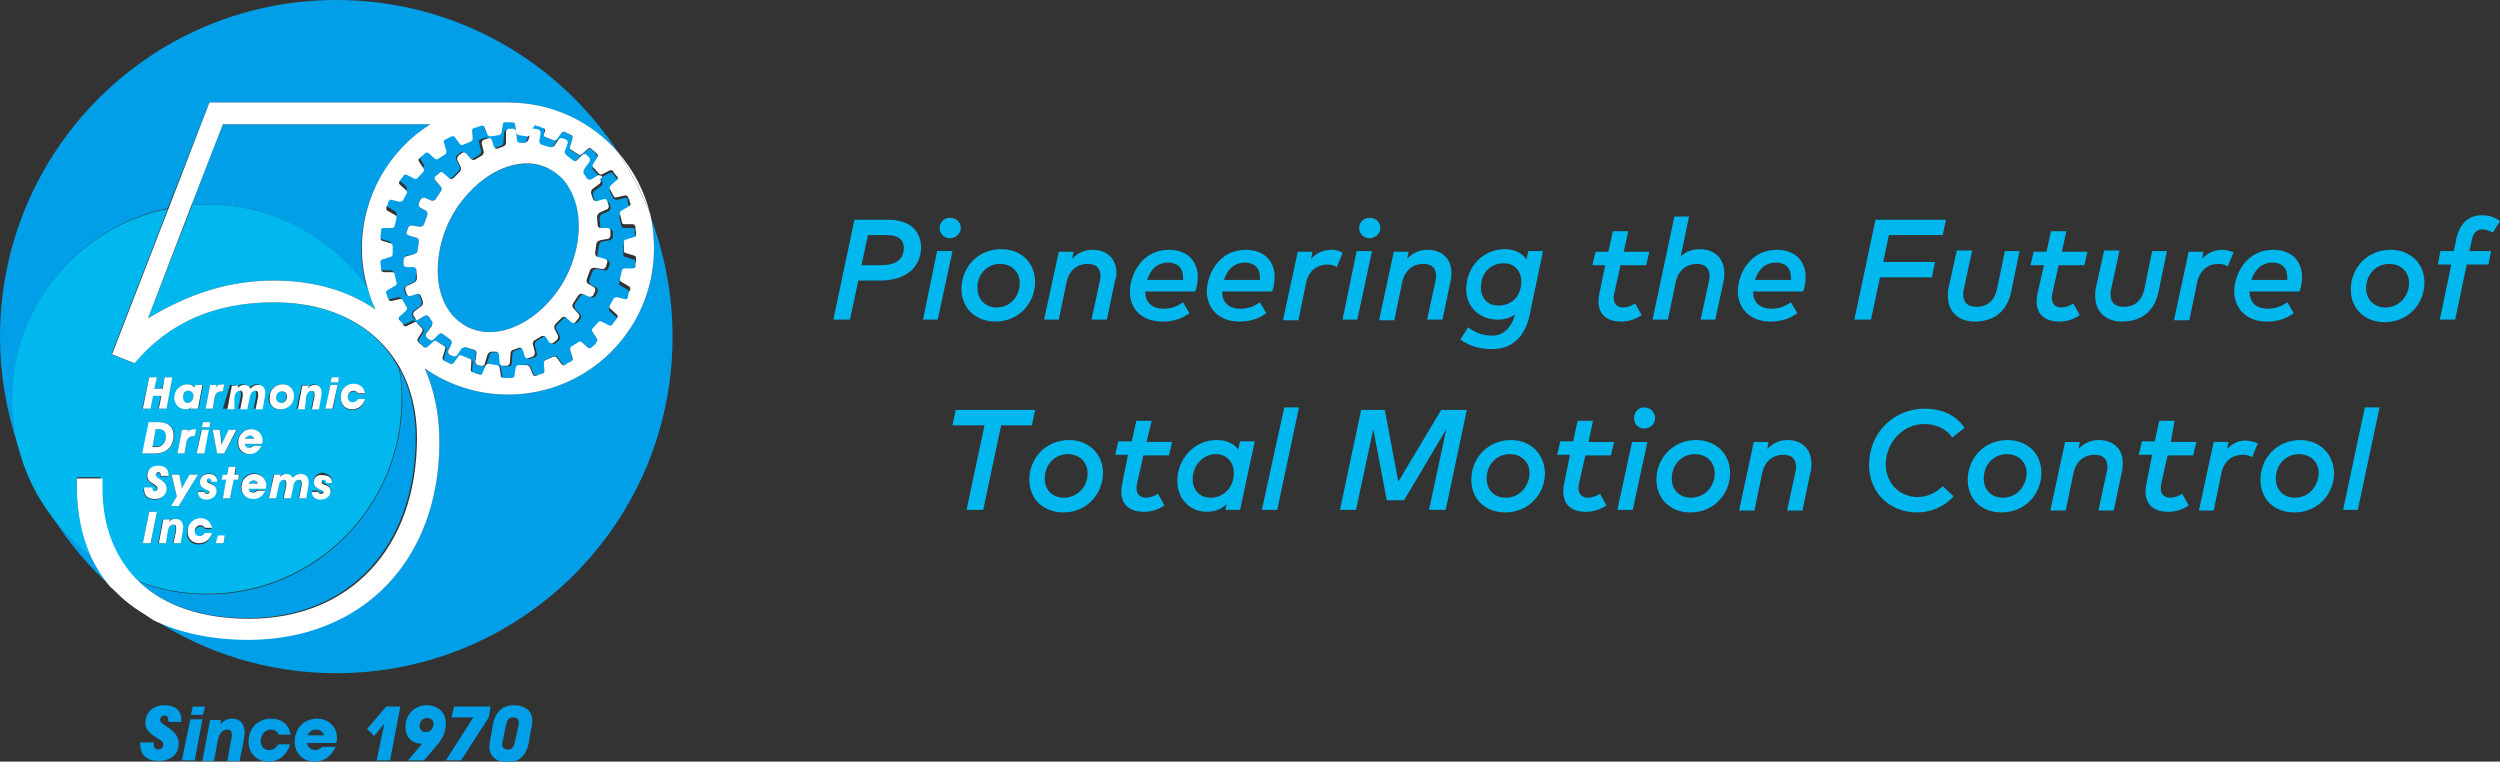 <?xml version="1.0" encoding="utf-8"?>
<!-- Generator: Adobe Illustrator 25.0.0, SVG Export Plug-In . SVG Version: 6.00 Build 0)  -->
<svg version="1.1" id="レイヤー_1" xmlns="http://www.w3.org/2000/svg" xmlns:xlink="http://www.w3.org/1999/xlink" x="0px"
	 y="0px" width="390.3px" height="118.9px" viewBox="0 0 390.3 118.9" style="enable-background:new 0 0 390.3 118.9;"
	 xml:space="preserve">
<rect x="0" y="0" width="390.3" height="118.9" fill="#333333" stroke="none"/>
<style type="text/css">
	.st0{fill:none;}
	.st1{fill:#009FE8;}
	.st2{fill:#00B8EE;}
	.st3{fill:#FFFFFF;}
</style>
<g>
	<path class="st0" d="M189.8,70.9c-2.1,0-3.6,1.8-3.6,3.9c0,1.6,1,2.9,2.8,2.9c1.9,0,3.4-1.5,3.6-3.4
		C192.8,72.4,191.7,70.9,189.8,70.9z"/>
	<path class="st0" d="M155.6,48c2.1,0,3.6-1.7,3.6-3.8c0-1.8-1.2-3-3.1-3c-2.1,0-3.6,1.7-3.6,3.8C152.5,46.8,153.8,48,155.6,48z"/>
	<path class="st0" d="M184.7,43.3c0-1.5-0.9-2.3-2.3-2.3c-2,0-2.9,1.3-3.3,2.6h5.6C184.7,43.5,184.7,43.4,184.7,43.3z"/>
	<path class="st0" d="M235.7,70.9c-2.1,0-3.6,1.7-3.6,3.8c0,1.8,1.3,3,3,3c2.1,0,3.6-1.7,3.6-3.8C238.7,72.1,237.5,70.9,235.7,70.9z
		"/>
	<path class="st0" d="M264.6,70.9c-2.1,0-3.6,1.7-3.6,3.8c0,1.8,1.2,3,3,3c2.1,0,3.6-1.7,3.6-3.8C267.7,72.1,266.4,70.9,264.6,70.9z
		"/>
	<path class="st0" d="M279.6,43.3c0-1.5-0.9-2.3-2.3-2.3c-2,0-2.9,1.3-3.3,2.6h5.6C279.6,43.5,279.6,43.4,279.6,43.3z"/>
	<path class="st0" d="M196.7,43.3c0-1.5-0.9-2.3-2.3-2.3c-2,0-2.9,1.3-3.3,2.6h5.6C196.7,43.5,196.7,43.4,196.7,43.3z"/>
	<path class="st0" d="M80.1,112c-0.7,0-0.9,0.4-1.1,1.2l-0.5,2.4c0,0.3-0.1,0.5-0.1,0.6c0,0.5,0.3,0.8,0.9,0.8
		c0.7,0,0.9-0.4,1.1-1.2l0.5-2.4c0-0.3,0.1-0.5,0.1-0.6C81,112.3,80.7,112,80.1,112z"/>
	<path class="st0" d="M237.5,44c0-1.7-1.1-2.8-2.7-2.8c-2.1,0-3.6,1.6-3.6,3.8c0,1.6,1.1,2.8,2.7,2.8
		C236.1,47.7,237.5,46.2,237.5,44z"/>
	<path class="st0" d="M357.1,43.3c0-1.5-0.9-2.3-2.3-2.3c-2,0-2.9,1.3-3.3,2.6h5.6C357.1,43.5,357.1,43.4,357.1,43.3z"/>
	<path class="st0" d="M66.6,112.1c-0.7,0-1.2,0.5-1.2,1.2c0,0.6,0.4,1,1,1c0.7,0,1.2-0.5,1.2-1.2C67.6,112.5,67.2,112.1,66.6,112.1z
		"/>
	<path class="st0" d="M138.4,36.7h-2.9l-1,4.7h3c2.4,0,3.6-0.9,3.6-2.7C141.1,37.4,140.2,36.7,138.4,36.7z"/>
	<path class="st0" d="M166.7,70.9c-2.1,0-3.6,1.7-3.6,3.8c0,1.8,1.3,3,3,3c2.1,0,3.6-1.7,3.6-3.8C169.8,72.1,168.5,70.9,166.7,70.9z
		"/>
	<path class="st0" d="M373,41.2c-2.1,0-3.6,1.7-3.6,3.8c0,1.8,1.2,3,3,3c2.1,0,3.6-1.7,3.6-3.8C376.1,42.4,374.8,41.2,373,41.2z"/>
	<path class="st0" d="M358.9,70.9c-2.1,0-3.6,1.7-3.6,3.8c0,1.8,1.2,3,3,3c2.1,0,3.6-1.7,3.6-3.8C361.9,72.1,360.7,70.9,358.9,70.9z
		"/>
	<path class="st0" d="M313.3,70.9c-2.1,0-3.6,1.7-3.6,3.8c0,1.8,1.2,3,3,3c2.1,0,3.6-1.7,3.6-3.8C316.3,72.1,315.1,70.9,313.3,70.9z
		"/>
	<path class="st0" d="M49.4,113.9c-0.5,0-1,0.3-1.3,0.9h2.6C50.4,114.2,50,113.9,49.4,113.9z"/>
	<path class="st1" d="M25.7,110.1c-1.8,0-3,1.1-3,2.8c0,0.8,0.5,1.5,1.5,2.1c0.7,0.5,1.3,0.7,1.3,1.2c0,0.5-0.3,0.8-0.8,0.8
		c-0.5,0-0.7-0.3-0.7-0.9c0-0.1,0-0.2,0-0.2h-2.1c0,0.1,0,0.2,0,0.3c0,1.7,1,2.6,2.9,2.6c1.9,0,3.1-1.1,3.1-2.7c0-1-0.5-1.7-1.5-2.4
		c-0.8-0.6-1.4-0.8-1.4-1.3c0-0.4,0.3-0.7,0.7-0.7c0.4,0,0.6,0.3,0.6,0.9c0,0,0,0.1,0,0.1h2c0-0.1,0-0.3,0-0.4
		C28.3,111,27.4,110.1,25.7,110.1z"/>
	<polygon class="st1" points="28.4,118.7 30.4,118.7 31.6,112.3 29.7,112.3 	"/>
	<polygon class="st1" points="32,110.3 30.1,110.3 29.8,111.6 31.7,111.6 	"/>
	<path class="st1" d="M36.2,112.2c-0.7,0-1.3,0.3-1.8,0.9l0.1-0.7h-1.7l-1.2,6.4h1.8l0.6-3.2c0.2-1.1,0.7-1.7,1.5-1.7
		c0.5,0,0.7,0.3,0.7,0.8c0,0.2,0,0.4-0.1,0.7l-0.6,3.4h1.9l0.6-2.9c0.1-0.7,0.2-1.2,0.2-1.6C38.1,112.9,37.5,112.2,36.2,112.2z"/>
	<path class="st1" d="M42.3,113.9c0.6,0,1,0.3,1.2,0.8h1.9c-0.3-1.6-1.4-2.5-3.1-2.5c-0.9,0-1.7,0.3-2.3,0.8
		c-0.8,0.7-1.2,1.7-1.2,2.8c0,1.8,1.3,3.1,3.1,3.1c1.6,0,2.9-1,3.4-2.7h-1.9c-0.3,0.6-0.8,0.9-1.4,0.9c-0.8,0-1.3-0.6-1.3-1.4
		C40.7,114.7,41.4,113.9,42.3,113.9z"/>
	<path class="st1" d="M49.5,112.2c-0.9,0-1.7,0.3-2.3,0.8c-0.8,0.7-1.2,1.7-1.2,2.8c0,1.8,1.3,3.1,3.1,3.1c1.5,0,2.6-0.8,3.3-2.3
		h-2.1c-0.3,0.3-0.7,0.5-1.1,0.5c-0.6,0-1.1-0.4-1.3-1.1h4.6c0.1-0.3,0.1-0.6,0.1-0.9C52.6,113.5,51.3,112.2,49.5,112.2z M48,114.8
		c0.3-0.6,0.8-0.9,1.3-0.9c0.6,0,1.1,0.3,1.3,0.9H48z"/>
	<polygon class="st1" points="57.3,113.8 58.4,114.9 60,113 58.8,118.7 60.9,118.7 62.5,110.3 60.3,110.3 	"/>
	<path class="st1" d="M66.6,110.1c-1.9,0-3.3,1.5-3.3,3.4c0,1.6,1,2.6,2.5,2.6c0,0,0,0,0.1,0l-2.2,2.6h2.5l1.8-2.1
		c1.1-1.2,1.6-2.3,1.6-3.6C69.7,111.3,68.4,110.1,66.6,110.1z M66.5,114.3c-0.6,0-1-0.4-1-1c0-0.7,0.5-1.2,1.2-1.2c0.6,0,1,0.4,1,1
		C67.6,113.8,67.1,114.3,66.5,114.3z"/>
	<polygon class="st1" points="70.9,110.3 70.5,112 73.9,112 69.6,118.7 72,118.7 76.3,112 76.6,110.3 	"/>
	<path class="st1" d="M80.2,110.1c-1.7,0-2.8,1-3.2,2.8l-0.5,2.8c-0.1,0.4-0.1,0.6-0.1,0.9c0,1.4,1,2.4,2.9,2.4c1.7,0,2.8-1,3.2-2.8
		l0.5-2.8c0.1-0.4,0.1-0.7,0.1-0.9C83.1,111,82,110.1,80.2,110.1z M80.9,113.4l-0.5,2.4c-0.2,0.8-0.4,1.2-1.1,1.2
		c-0.6,0-0.9-0.3-0.9-0.8c0-0.1,0-0.3,0.1-0.6l0.5-2.4c0.2-0.8,0.4-1.2,1.1-1.2c0.6,0,0.9,0.3,0.9,0.8C81,113,81,113.2,80.9,113.4z"
		/>
	<path class="st1" d="M65.2,50.4l0.9,1c0.1,0.1,0.1,0.4,0,0.5L65.4,53c-0.1,0.2-0.1,0.4,0.1,0.5l0.2,0.2c0.1,0.1,0.4,0.3,0.5,0.4
		l0.2,0.2c0.1,0.1,0.4,0.1,0.5,0l1-0.9c0.1-0.1,0.4-0.1,0.5,0l1.1,0.7c0.2,0.1,0.2,0.3,0.2,0.5l-0.4,1.3c-0.1,0.2,0,0.4,0.2,0.5
		l0.2,0.1c0.2,0.1,0.4,0.2,0.6,0.3l0.2,0.1c0.2,0.1,0.4,0,0.5-0.1l0.8-1.1c0.1-0.1,0.3-0.2,0.5-0.1l1.2,0.5c0.2,0.1,0.3,0.3,0.3,0.4
		l-0.1,1.3c0,0.2,0.1,0.4,0.3,0.4l0.3,0.1c0.2,0,0.5,0.1,0.6,0.2l0.2,0.1c0.2,0,0.4-0.1,0.4-0.2l0.5-1.2c0.1-0.2,0.3-0.3,0.5-0.3
		l1.3,0.2c0.2,0,0.4,0.2,0.4,0.4l0.2,1.3c0,0.2,0.2,0.3,0.4,0.3H79c0.2,0,0.5,0,0.7,0l0.3,0c0.2,0,0.4-0.1,0.4-0.3l0.2-1.3
		c0-0.2,0.2-0.3,0.4-0.4l1.3-0.2c0.2,0,0.4,0.1,0.5,0.3l0.5,1.2c0.1,0.2,0.3,0.3,0.4,0.2l0.3-0.1c0.2,0,0.5-0.1,0.6-0.2l0.2-0.1
		c0.2,0,0.3-0.2,0.3-0.4l-0.1-1.3c0-0.2,0.1-0.4,0.3-0.4l1.2-0.5c0.2-0.1,0.4,0,0.5,0.1l0.8,1.1C87.8,57,88,57,88.2,57l0.2-0.1
		c0.2-0.1,0.4-0.2,0.6-0.3l0.2-0.1c0.2-0.1,0.2-0.3,0.2-0.5L89,54.7c-0.1-0.2,0-0.4,0.2-0.5l1.1-0.7c0.1-0.1,0.4-0.1,0.5,0l1,0.9
		c0.1,0.1,0.4,0.1,0.5,0l0.2-0.2c0.1-0.1,0.4-0.3,0.5-0.4l0.2-0.2c0.1-0.1,0.2-0.3,0.1-0.5l-0.7-1.1c-0.1-0.2-0.1-0.4,0-0.5l0.9-1
		c0.1-0.1,0.4-0.2,0.5-0.1l1.2,0.6c0.2,0.1,0.4,0,0.5-0.1l0.1-0.2c0.1-0.1,0.3-0.4,0.4-0.5l0.1-0.2c0.1-0.1,0.1-0.4-0.1-0.5l-1-0.9
		c-0.1-0.1-0.2-0.4-0.1-0.5l0.6-1.1c0.1-0.2,0.3-0.3,0.5-0.2l1.3,0.3c0.2,0,0.4-0.1,0.4-0.2l0.1-0.3c0.1-0.2,0.2-0.4,0.2-0.6
		l0.1-0.2c0.1-0.2,0-0.4-0.2-0.5l-1.2-0.7c-0.2-0.1-0.3-0.3-0.2-0.5l0.3-1.3c0-0.2,0.2-0.3,0.4-0.3l1.3,0c0.2,0,0.3-0.2,0.4-0.3
		l0-0.3c0-0.2,0.1-0.5,0.1-0.7l0-0.3c0-0.2-0.1-0.4-0.3-0.4l-1.3-0.4c-0.2,0-0.3-0.2-0.3-0.4v-1.3c0-0.2,0.1-0.4,0.3-0.4l1.3-0.4
		c0.2-0.1,0.3-0.2,0.3-0.4l0-0.3c0-0.2-0.1-0.5-0.1-0.7l0-0.3c0-0.2-0.2-0.3-0.4-0.3l-1.3,0c-0.2,0-0.4-0.2-0.4-0.3l-0.3-1.3
		c0-0.2,0-0.4,0.2-0.5l1.2-0.7c0.2-0.1,0.2-0.3,0.2-0.5l-0.1-0.2c-0.1-0.2-0.2-0.4-0.2-0.6L98,31.1c-0.1-0.2-0.3-0.3-0.4-0.2
		l-1.3,0.3c-0.2,0-0.4-0.1-0.5-0.2l-0.6-1.1c-0.1-0.2,0-0.4,0.1-0.5l1-0.9c0.1-0.1,0.2-0.4,0.1-0.5l-0.2-0.2
		c-0.1-0.2-0.3-0.4-0.4-0.5l-0.1-0.2c-0.1-0.2-0.3-0.2-0.5-0.1l-1.2,0.6c-0.2,0.1-0.4,0-0.5-0.1l-0.9-1c-0.1-0.1-0.1-0.4,0-0.5
		l0.7-1.1c0.1-0.2,0.1-0.4-0.1-0.5L93,23.9c-0.1-0.1-0.4-0.3-0.5-0.4l-0.2-0.2c-0.1-0.1-0.4-0.1-0.5,0l-1,0.9
		c-0.1,0.1-0.4,0.1-0.5,0l-1.1-0.7c-0.1-0.1-0.2-0.3-0.2-0.5l0.4-1.3c0.1-0.2,0-0.4-0.2-0.5L89,21c-0.2-0.1-0.4-0.2-0.6-0.3
		l-0.2-0.1c-0.2-0.1-0.4,0-0.5,0.1l-0.8,1.1c-0.1,0.1-0.3,0.2-0.5,0.1l-1.2-0.5c-0.2-0.1-0.3-0.3-0.3-0.4l0.1-1.3
		c0-0.2-0.1-0.4-0.3-0.4l-0.3-0.1c-0.2,0-0.5-0.1-0.6-0.2L83.6,19c-0.2,0-0.4,0.1-0.4,0.2l-0.5,1.2c-0.1,0.2-0.3,0.3-0.5,0.3
		l-1.3-0.2c-0.2,0-0.4-0.2-0.4-0.4l-0.2-1.3c0-0.2-0.2-0.3-0.4-0.3h-0.3c-0.2,0-0.5,0-0.7,0h-0.3c-0.2,0-0.4,0.1-0.4,0.3l-0.2,1.3
		c0,0.2-0.2,0.3-0.4,0.4l-1.3,0.2c-0.2,0-0.4-0.1-0.5-0.3l-0.5-1.2c-0.1-0.2-0.3-0.3-0.4-0.2l-0.3,0.1c-0.2,0-0.5,0.1-0.6,0.2
		l-0.3,0.1c-0.2,0-0.3,0.2-0.3,0.4l0.1,1.3c0,0.2-0.1,0.4-0.3,0.4l-1.2,0.5c-0.2,0.1-0.4,0-0.5-0.1l-0.8-1.1
		c-0.1-0.1-0.3-0.2-0.5-0.1l-0.2,0.1c-0.2,0.1-0.4,0.2-0.6,0.3l-0.2,0.1c-0.2,0.1-0.2,0.3-0.2,0.5l0.4,1.3c0.1,0.2,0,0.4-0.2,0.5
		l-1.1,0.7c-0.1,0.1-0.4,0.1-0.5,0l-1-0.9c-0.1-0.1-0.4-0.1-0.5,0l-0.2,0.2c-0.1,0.1-0.4,0.3-0.5,0.4L65.5,24
		c-0.1,0.1-0.2,0.3-0.1,0.5l0.7,1.1c0.1,0.2,0.1,0.4,0,0.5l-0.9,1c-0.1,0.1-0.4,0.2-0.5,0.1l-1.2-0.6c-0.2-0.1-0.4,0-0.5,0.1
		L62.9,27c-0.1,0.1-0.3,0.4-0.4,0.5l-0.1,0.2c-0.1,0.1-0.1,0.4,0,0.5l1,0.9c0.1,0.1,0.2,0.4,0.1,0.5l-0.6,1.1
		c-0.1,0.2-0.3,0.3-0.5,0.2l-1.3-0.3c-0.2,0-0.4,0.1-0.4,0.2l-0.1,0.2c-0.1,0.2-0.2,0.4-0.2,0.6l-0.1,0.2c-0.1,0.2,0,0.4,0.2,0.5
		l1.2,0.7c0.2,0.1,0.2,0.3,0.2,0.5L61.4,35c0,0.2-0.2,0.3-0.4,0.3l-1.3,0c-0.2,0-0.3,0.2-0.4,0.3l0,0.3c0,0.2-0.1,0.5-0.1,0.7l0,0.3
		c0,0.2,0.1,0.4,0.3,0.4l1.3,0.4c0.2,0.1,0.3,0.2,0.3,0.4v1.3c0,0.2-0.1,0.4-0.3,0.4l-1.3,0.4c-0.2,0.1-0.3,0.2-0.3,0.4l0,0.3
		c0,0.2,0.1,0.5,0.1,0.7l0,0.3c0,0.2,0.2,0.3,0.4,0.3l1.3,0c0.2,0,0.4,0.2,0.4,0.3l0.3,1.3c0,0.2,0,0.4-0.2,0.5l-1.2,0.7
		c-0.2,0.1-0.2,0.3-0.2,0.5l0.1,0.2c0.1,0.2,0.2,0.4,0.2,0.6l0.1,0.2c0.1,0.2,0.3,0.3,0.4,0.2l1.3-0.3c0.2,0,0.4,0.1,0.5,0.2
		l0.6,1.1c0.1,0.2,0,0.4-0.1,0.5l-1,0.9c-0.1,0.1-0.2,0.3-0.1,0.5l0.2,0.2c0.1,0.1,0.3,0.4,0.4,0.5l0.1,0.2c0.1,0.1,0.3,0.2,0.5,0.1
		l1.2-0.6C64.9,50.2,65.1,50.3,65.2,50.4z M64.7,49.8l-0.3-0.5c-0.1-0.2-0.1-0.6,0.1-0.7l1.1-0.8c0.2-0.2,0.3-0.5,0.2-0.8l-0.3-0.8
		c-0.1-0.3-0.3-0.4-0.6-0.3l-1,0.3c-0.3,0.1-0.5-0.1-0.6-0.3l-0.2-0.6c-0.1-0.3,0.1-0.6,0.3-0.7l1.1-0.5c0.3-0.1,0.4-0.4,0.4-0.7
		L65,42.1c0-0.3-0.2-0.5-0.5-0.5l-1,0c-0.3,0-0.5-0.2-0.5-0.5l0-0.6c0-0.3,0.2-0.5,0.5-0.6l1.1-0.2c0.3,0,0.5-0.3,0.6-0.6l0.2-1.4
		c0-0.3-0.1-0.5-0.4-0.6l-1.1-0.3c-0.3-0.1-0.4-0.3-0.4-0.6l0.2-0.6c0.1-0.3,0.3-0.4,0.6-0.4l1.2,0.2c0.3,0,0.6-0.1,0.7-0.4l0.5-1.4
		c0.1-0.3,0-0.6-0.2-0.7l-0.9-0.5c-0.2-0.1-0.3-0.5-0.2-0.7l0.3-0.6c0.1-0.2,0.4-0.3,0.7-0.2l0.9,0.4c0.3,0.1,0.6,0,0.7-0.2l0.8-1.2
		c0.2-0.2,0.1-0.6,0-0.8L68,28.3c-0.2-0.2-0.2-0.5,0-0.7l0.4-0.5c0.2-0.2,0.5-0.2,0.7-0.1l0.8,0.7c0.2,0.2,0.5,0.2,0.7,0l1-1
		c0.2-0.2,0.3-0.5,0.1-0.8l-0.5-1c-0.1-0.2,0-0.6,0.2-0.7l0.5-0.4c0.2-0.2,0.5-0.1,0.7,0.1l0.5,0.8c0.2,0.2,0.5,0.3,0.7,0.1l1-0.6
		c0.2-0.1,0.4-0.5,0.3-0.7l-0.3-1.2c-0.1-0.3,0.1-0.6,0.4-0.6l0.6-0.2c0.3-0.1,0.5,0,0.6,0.3l0.3,1c0.1,0.3,0.4,0.4,0.6,0.3l0.8-0.3
		c0.3-0.1,0.5-0.3,0.5-0.6l0.1-1.4c0-0.3,0.2-0.5,0.5-0.5l0.6,0c0.3,0,0.5,0.2,0.5,0.5l0.1,1.2c0,0.3,0.3,0.5,0.5,0.5l0.7,0
		c0.3,0,0.6-0.2,0.6-0.5l0.4-1.3c0.1-0.3,0.4-0.4,0.6-0.4l0.5,0.1c0.3,0.1,0.4,0.3,0.4,0.6l-0.2,1.2c0,0.3,0.1,0.5,0.4,0.6l1.3,0.4
		c0.3,0.1,0.6,0,0.7-0.3l0.6-0.9c0.1-0.2,0.5-0.3,0.7-0.2l0.5,0.2c0.2,0.1,0.3,0.4,0.2,0.7l-0.4,1c-0.1,0.2,0,0.6,0.2,0.7l1,0.8
		c0.2,0.2,0.5,0.2,0.7,0l0.8-0.8c0.2-0.2,0.5-0.2,0.7,0l0.4,0.4c0.2,0.2,0.2,0.5,0,0.7l-0.8,1.1c-0.2,0.2-0.2,0.6,0,0.8l0.4,0.6
		c0.1,0.2,0.4,0.3,0.7,0.2l1-0.6c0.2-0.1,0.5-0.1,0.7,0.2l0.3,0.5c0.1,0.2,0.1,0.6-0.1,0.7l-1.1,0.8c-0.2,0.2-0.3,0.5-0.2,0.8
		l0.3,0.8c0.1,0.3,0.4,0.4,0.6,0.3l1-0.3c0.3-0.1,0.5,0.1,0.6,0.3l0.2,0.6c0.1,0.3-0.1,0.6-0.3,0.7L94,33.4
		c-0.2,0.1-0.4,0.4-0.4,0.7l0.1,1.2c0,0.3,0.2,0.5,0.5,0.5l1,0c0.3,0,0.5,0.2,0.5,0.5v0.6c0,0.3-0.2,0.5-0.5,0.6l-1.1,0.2
		c-0.3,0-0.5,0.3-0.6,0.6l-0.2,1.4c-0.1,0.3,0.1,0.5,0.4,0.6l1.1,0.3c0.3,0.1,0.4,0.3,0.4,0.6l-0.2,0.6c-0.1,0.3-0.3,0.5-0.6,0.4
		l-1.2-0.2c-0.3,0-0.6,0.1-0.7,0.4L92,43.7c-0.1,0.3,0,0.6,0.2,0.7l0.9,0.5c0.2,0.1,0.3,0.5,0.2,0.7l-0.3,0.6
		c-0.1,0.2-0.4,0.3-0.7,0.2L91.3,46c-0.2-0.1-0.6,0-0.7,0.2l-0.8,1.2c-0.2,0.2-0.1,0.6,0,0.8l0.8,0.9c0.2,0.2,0.2,0.5,0,0.7
		l-0.4,0.5c-0.2,0.2-0.5,0.2-0.7,0.1l-0.8-0.7c-0.2-0.2-0.5-0.2-0.7,0l-1,1c-0.2,0.2-0.3,0.5-0.1,0.8l0.5,1c0.1,0.2,0,0.6-0.2,0.7
		l-0.5,0.4c-0.2,0.2-0.5,0.1-0.7-0.1l-0.5-0.8c-0.1-0.2-0.5-0.3-0.7-0.1l-1,0.6c-0.2,0.1-0.4,0.5-0.3,0.7l0.3,1.2
		c0.1,0.3-0.1,0.6-0.4,0.7l-0.6,0.2c-0.3,0.1-0.5,0-0.6-0.3l-0.3-1c-0.1-0.3-0.4-0.4-0.6-0.3l-0.8,0.3c-0.3,0.1-0.5,0.3-0.5,0.6
		l-0.1,1.4c0,0.3-0.2,0.5-0.5,0.5l-0.6,0c-0.3,0-0.5-0.2-0.5-0.5l-0.1-1.2c0-0.3-0.3-0.5-0.5-0.5l-0.7,0c-0.3,0-0.6,0.2-0.6,0.5
		l-0.4,1.3c-0.1,0.3-0.4,0.4-0.6,0.4L74.5,57c-0.3-0.1-0.4-0.3-0.4-0.6l0.2-1.2c0-0.3-0.1-0.5-0.4-0.6l-1.3-0.4
		c-0.3-0.1-0.6,0-0.7,0.3l-0.6,0.9c-0.1,0.2-0.5,0.3-0.7,0.2l-0.5-0.2C70,55.3,69.9,55,70,54.7l0.5-1c0.1-0.2,0-0.6-0.2-0.7
		l-1.1-0.8c-0.2-0.2-0.5-0.2-0.7,0L67.7,53c-0.2,0.2-0.5,0.2-0.7,0l-0.4-0.4c-0.2-0.2-0.2-0.5,0-0.7l0.8-1.1c0.2-0.2,0.2-0.6,0-0.8
		L67,49.5c-0.1-0.2-0.4-0.3-0.7-0.2l-1,0.6C65.1,50.1,64.8,50,64.7,49.8z"/>
	<path class="st1" d="M26.2,32.5L32.7,16h46.6c6.9,0,13.1,3.1,17.3,7.9C87.2,9.5,71,0,52.5,0C23.5,0,0,23.5,0,52.6
		c0,5.9,1,11.6,2.8,16.9c-0.5-2.3-0.8-4.7-0.8-7.1C1.9,47.6,12.4,35.4,26.2,32.5z"/>
	<path class="st1" d="M32.4,92.8c-3.8,0-7.5-0.7-10.8-2c4,3.7,9.8,5.7,17.1,5.7c15.5,0,26.2-10.9,26.2-28.3c0-4-0.9-7.6-2.5-10.6
		c0.2,1.5,0.4,3.1,0.4,4.7C62.8,79.1,49.2,92.8,32.4,92.8z"/>
	<path class="st1" d="M67.2,19.4H34.8L29.9,32c0.8-0.1,1.6-0.1,2.4-0.1c10.4,0,19.5,5.2,25,13.1c-0.6-2-0.9-4.1-0.9-6.2
		C56.5,30.6,60.8,23.5,67.2,19.4z"/>
	<path class="st1" d="M72.9,51c4,2.1,9.5,0.2,13.4-4.6c2.3-2.9,3.7-6.3,4-9.8c0.3-3.5-0.5-6.5-2.4-8.6c-0.6-0.7-1.3-1.2-2.1-1.6
		c-4-2.1-9.5-0.2-13.4,4.6c-2.3,2.9-3.7,6.3-4,9.8c-0.3,3.5,0.5,6.5,2.4,8.6C71.4,50.1,72.1,50.6,72.9,51z"/>
	<path class="st1" d="M102.1,38.8c0,12.6-10.2,22.8-22.8,22.8c-4.8,0-9.3-1.5-13-4.1c1.5,3.4,2.3,7.2,2.3,11.5
		c0,18.5-12,30.7-29.7,30.7c-5.9,0-10.9-1.1-15-3.1c8.2,5.4,18.1,8.5,28.6,8.5c29,0,52.5-23.5,52.5-52.5c0-6.8-1.3-13.2-3.6-19.2
		C101.9,35.1,102.1,36.9,102.1,38.8z"/>
	<path class="st1" d="M8.5,81.2c2.5,3.8,5.4,7.3,8.8,10.3c-1.2-1.4-2.2-3-3-4.7C12.1,85.2,10.1,83.3,8.5,81.2z"/>
	<path class="st2" d="M8.5,81.2c-2.4-3.6-4.3-7.6-5.7-11.7C3.8,73.8,5.8,77.8,8.5,81.2z"/>
	<path class="st2" d="M39.6,75c-0.3,0-0.6,0.2-0.8,0.5h1.5C40.2,75.2,40,75,39.6,75z"/>
	<path class="st2" d="M39,68c-0.3,0-0.6,0.2-0.8,0.5h1.5C39.7,68.2,39.4,68,39,68z"/>
	<path class="st2" d="M14.2,86.8C12.8,83.6,12,80,12,75.8c0-0.3,0-0.8,0-1.3h3.7c0,0.5,0,1,0,1.5c0,6.2,2.1,11.2,5.8,14.7
		c3.4,1.3,7,2,10.8,2c16.8,0,30.4-13.6,30.4-30.4c0-1.6-0.1-3.2-0.4-4.7C58.9,51,51.8,47.2,42.7,47.2c-9.1,0-16.3,3.1-21.8,9.5
		l-3.5-1.4l8.8-22.7C12.4,35.4,1.9,47.6,1.9,62.3c0,2.5,0.3,4.8,0.8,7.1c1.4,4.2,3.3,8.1,5.7,11.7C10.1,83.3,12.1,85.2,14.2,86.8z
		 M28.4,83.1l-0.3,1.7H27l0.4-2c0-0.2,0-0.3,0-0.4c0-0.3-0.1-0.5-0.4-0.5c-0.4,0-0.7,0.3-0.9,1l-0.3,1.9h-1.1l0.7-3.7h1l-0.1,0.4
		c0.3-0.3,0.6-0.5,1-0.5c0.7,0,1.1,0.4,1.1,1.2C28.5,82.4,28.5,82.7,28.4,83.1z M24.1,76.8c0.3,0,0.4-0.2,0.4-0.5
		c0-0.3-0.3-0.4-0.7-0.7c-0.6-0.4-0.9-0.8-0.9-1.2c0-1,0.6-1.6,1.7-1.6c1,0,1.6,0.5,1.6,1.4c0,0.1,0,0.2,0,0.2H25c0,0,0,0,0-0.1
		c0-0.4-0.1-0.5-0.4-0.5c-0.2,0-0.4,0.2-0.4,0.4c0,0.3,0.3,0.4,0.8,0.8c0.6,0.4,0.9,0.8,0.9,1.4c0,0.9-0.7,1.6-1.8,1.6
		c-1.1,0-1.7-0.6-1.7-1.5c0-0.1,0-0.1,0-0.2h1.2c0,0,0,0.1,0,0.1C23.7,76.7,23.8,76.8,24.1,76.8z M26.8,74.1H28l0.4,2.2l1.3-2.2h1.2
		l-3,4.9h-1.2l0.9-1.5L26.8,74.1z M30.5,67C30.5,67,30.6,67,30.5,67l-0.1,1.1c-0.1,0-0.1,0-0.2,0c-0.6,0-1,0.3-1.1,1l-0.3,1.7h-1.1
		l0.7-3.7h1l-0.1,0.4C29.6,67.1,29.9,67,30.5,67z M30.7,70.8l0.7-3.7h1.1l-0.7,3.7H30.7z M31.1,83.9c0.3,0,0.6-0.2,0.8-0.5h1.1
		c-0.3,1-1,1.6-2,1.6c-1.1,0-1.8-0.7-1.8-1.8c0-0.6,0.3-1.2,0.7-1.6c0.4-0.3,0.8-0.5,1.3-0.5c0.9,0,1.6,0.5,1.8,1.5H32
		c-0.1-0.3-0.4-0.4-0.7-0.4c-0.5,0-0.9,0.4-0.9,1C30.4,83.5,30.7,83.9,31.1,83.9z M32.2,77.9c-0.8,0-1.3-0.4-1.3-1.1
		c0,0,0-0.1,0-0.1h1c0,0,0,0,0,0c0,0.2,0.1,0.3,0.4,0.3c0.2,0,0.4-0.1,0.4-0.3c0-0.2-0.2-0.3-0.6-0.4c-0.6-0.2-0.9-0.5-0.9-1.1
		c0-0.7,0.6-1.3,1.4-1.3c0.8,0,1.3,0.4,1.3,1.1c0,0,0,0.1,0,0.1H33c0,0,0,0,0-0.1c0-0.2-0.1-0.4-0.4-0.4c-0.2,0-0.3,0.1-0.3,0.3
		c0,0.2,0.2,0.3,0.5,0.5c0.6,0.3,0.9,0.5,0.9,1C33.8,77.3,33.2,77.9,32.2,77.9z M33.2,67.1h1.1l0.4,2.3l1.1-2.3h1.2l-2,3.7h-1.1
		L33.2,67.1z M34.9,84.8h-1.1l0.2-1.1h1.1L34.9,84.8z M37.2,74.9h-0.7l-0.6,2.9h-1.1l0.6-2.9h-0.7l0.2-0.8h0.7l0.2-1.2h1.1l-0.2,1.2
		h0.7L37.2,74.9z M37.1,69.1c0-0.6,0.3-1.2,0.7-1.6c0.4-0.3,0.8-0.5,1.3-0.5c1.1,0,1.8,0.7,1.8,1.8c0,0.1,0,0.3-0.1,0.5h-2.7
		c0.1,0.4,0.4,0.6,0.7,0.6c0.2,0,0.5-0.1,0.7-0.3h1.2c-0.4,0.9-1,1.3-1.9,1.3C37.8,70.9,37.1,70.2,37.1,69.1z M48,76.1l-0.3,1.7
		h-1.1l0.4-2c0-0.2,0-0.3,0-0.4c0-0.3-0.1-0.5-0.4-0.5c-0.4,0-0.7,0.3-0.9,1l-0.4,1.9h-1.1l0.4-2c0-0.2,0-0.3,0-0.4
		c0-0.3-0.1-0.5-0.4-0.5c-0.4,0-0.7,0.3-0.8,1l-0.4,1.9H42l0.7-3.7h1l-0.1,0.4c0.3-0.3,0.6-0.5,1-0.5c0.5,0,0.9,0.2,1,0.6
		c0.4-0.4,0.8-0.6,1.2-0.6c0.7,0,1.1,0.4,1.1,1.2C48.1,75.4,48,75.7,48,76.1z M53.9,60.5c0.4-0.3,0.8-0.5,1.3-0.5
		c0.9,0,1.6,0.5,1.8,1.5h-1.1c-0.1-0.3-0.4-0.4-0.7-0.4c-0.5,0-0.9,0.4-0.9,1c0,0.5,0.3,0.8,0.8,0.8c0.3,0,0.6-0.2,0.8-0.5H57
		c-0.3,1-1,1.6-2,1.6c-1.1,0-1.8-0.7-1.8-1.8C53.2,61.5,53.4,60.9,53.9,60.5z M51.8,58.9h1.1l-0.2,0.8h-1.1L51.8,58.9z M51.6,60.1
		h1.1l-0.7,3.7h-1.1L51.6,60.1z M51.8,75.1c0,0,0,0.1,0,0.1h-0.9c0,0,0,0,0-0.1c0-0.2-0.1-0.4-0.4-0.4c-0.2,0-0.3,0.1-0.3,0.3
		c0,0.2,0.2,0.3,0.5,0.5c0.6,0.3,0.9,0.5,0.9,1c0,0.7-0.6,1.3-1.6,1.3c-0.8,0-1.3-0.4-1.3-1.1c0,0,0-0.1,0-0.1h1c0,0,0,0,0,0
		c0,0.2,0.1,0.3,0.4,0.3c0.2,0,0.4-0.1,0.4-0.3c0-0.2-0.2-0.3-0.6-0.4c-0.6-0.2-0.9-0.5-0.9-1.1c0-0.7,0.6-1.3,1.4-1.3
		C51.3,74,51.8,74.4,51.8,75.1z M47.1,60.1h1L48,60.5c0.3-0.3,0.6-0.5,1-0.5c0.7,0,1.1,0.4,1.1,1.2c0,0.2,0,0.5-0.1,0.9l-0.3,1.7
		h-1.1l0.4-2c0-0.2,0-0.3,0-0.4c0-0.3-0.1-0.5-0.4-0.5c-0.4,0-0.7,0.3-0.9,1l-0.3,1.9h-1.1L47.1,60.1z M42.7,60.5
		c0.4-0.3,0.8-0.5,1.3-0.5c1.1,0,1.8,0.7,1.8,1.8c0,0.6-0.2,1.1-0.6,1.5c-0.4,0.4-0.9,0.6-1.5,0.6c-1,0-1.8-0.7-1.8-1.8
		C42,61.5,42.3,60.9,42.7,60.5z M41.4,76.2h-2.7c0.1,0.4,0.4,0.6,0.7,0.6c0.3,0,0.5-0.1,0.7-0.3h1.2c-0.4,0.9-1,1.3-1.9,1.3
		c-1,0-1.8-0.8-1.8-1.8c0-0.6,0.3-1.2,0.7-1.6c0.4-0.3,0.8-0.5,1.3-0.5c1.1,0,1.8,0.7,1.8,1.8C41.5,75.9,41.5,76.1,41.4,76.2z
		 M35.9,60.1h1l-0.1,0.4c0.3-0.3,0.6-0.5,1-0.5c0.5,0,0.9,0.2,1,0.6c0.4-0.4,0.8-0.6,1.2-0.6c0.7,0,1.1,0.4,1.1,1.2
		c0,0.2,0,0.5-0.1,0.9l-0.3,1.7h-1.1l0.4-2c0-0.2,0-0.3,0-0.4c0-0.3-0.1-0.5-0.4-0.5c-0.4,0-0.7,0.3-0.9,1l-0.4,1.9h-1.1l0.4-2
		c0-0.2,0-0.3,0-0.4c0-0.3-0.1-0.5-0.4-0.5c-0.4,0-0.7,0.3-0.9,1l-0.4,1.9h-1.1L35.9,60.1z M32.8,60.1h1l-0.1,0.4
		c0.3-0.4,0.7-0.5,1.2-0.5c0,0,0.1,0,0.1,0l-0.2,1.1c-0.1,0-0.1,0-0.2,0c-0.6,0-1,0.3-1.1,1l-0.3,1.7h-1.1L32.8,60.1z M32.8,65.9
		l-0.2,0.8h-1.1l0.2-0.8H32.8z M29.4,60c0.5,0,0.8,0.2,1.1,0.5l0.1-0.4h1.1l-0.7,3.7h-1.1l0.1-0.3c-0.3,0.3-0.6,0.4-0.9,0.4
		c-1,0-1.6-0.7-1.6-1.7C27.3,60.9,28.2,60,29.4,60z M23.3,58.9h1.2l-0.4,1.8h1.2l0.4-1.8h1.2l-1,4.9h-1.2l0.4-2h-1.3l-0.4,2h-1.2
		L23.3,58.9z M23.3,65.9h1.5c1.5,0,2.4,0.8,2.4,2.1c0,1.7-1.2,2.8-2.9,2.8h-1.9L23.3,65.9z M23.3,79.9h1.2l-1,4.9h-1.2L23.3,79.9z"
		/>
	<path class="st2" d="M29.3,62.9c0.5,0,0.9-0.5,0.9-1.1c0-0.5-0.3-0.8-0.8-0.8c-0.5,0-0.9,0.5-0.9,1.1
		C28.5,62.5,28.8,62.9,29.3,62.9z"/>
	<path class="st2" d="M25.9,68.2c0-0.8-0.4-1.2-1.1-1.2h-0.5l-0.5,2.7h0.6C25.3,69.7,25.9,69.1,25.9,68.2z"/>
	<path class="st2" d="M43.8,62.9c0.5,0,0.9-0.4,0.9-1c0-0.5-0.3-0.8-0.8-0.8c-0.5,0-0.9,0.4-0.9,1.1C43.1,62.6,43.4,62.9,43.8,62.9z
		"/>
	<path class="st2" d="M32.4,31.9c-0.8,0-1.6,0-2.4,0.1l-6.9,17.7c6.5-3.9,12.7-5.9,19.7-5.9c6.2,0,11.6,1.6,15.8,4.5
		c-0.5-1.1-0.9-2.2-1.2-3.3C51.9,37.1,42.7,31.9,32.4,31.9z"/>
	<path class="st3" d="M23.9,96.6c-2.4-1.5-4.6-3.3-6.7-5.2C19,93.6,21.3,95.3,23.9,96.6z"/>
	<polygon class="st3" points="23.9,61.8 25.2,61.8 24.8,63.8 26,63.8 26.9,58.9 25.7,58.9 25.4,60.7 24.1,60.7 24.5,58.9 23.3,58.9 
		22.3,63.8 23.5,63.8 	"/>
	<path class="st3" d="M29,63.9c0.4,0,0.7-0.1,0.9-0.4l-0.1,0.3h1.1l0.7-3.7h-1.1l-0.1,0.4c-0.3-0.3-0.6-0.5-1.1-0.5
		c-1.2,0-2.1,0.9-2.1,2.2C27.3,63.2,28,63.9,29,63.9z M29.4,61c0.4,0,0.8,0.3,0.8,0.8c0,0.6-0.4,1.1-0.9,1.1c-0.4,0-0.7-0.3-0.7-0.8
		C28.5,61.4,28.9,61,29.4,61z"/>
	<path class="st3" d="M33.5,62.1c0.1-0.7,0.5-1,1.1-1c0.1,0,0.1,0,0.2,0L35,60c0,0-0.1,0-0.1,0c-0.6,0-1,0.1-1.2,0.5l0.1-0.4h-1
		l-0.7,3.7h1.1L33.5,62.1z"/>
	<path class="st3" d="M36.6,62c0.1-0.6,0.4-1,0.9-1c0.3,0,0.4,0.2,0.4,0.5c0,0.1,0,0.2,0,0.4l-0.4,2h1.1l0.4-1.9
		c0.1-0.6,0.4-1,0.9-1c0.3,0,0.4,0.2,0.4,0.5c0,0.1,0,0.2,0,0.4l-0.4,2h1.1l0.3-1.7c0.1-0.4,0.1-0.7,0.1-0.9c0-0.8-0.4-1.2-1.1-1.2
		c-0.5,0-0.9,0.2-1.2,0.6c-0.2-0.4-0.5-0.6-1-0.6c-0.4,0-0.8,0.2-1,0.5l0.1-0.4h-1l-0.7,3.7h1.1L36.6,62z"/>
	<path class="st3" d="M43.8,63.9c0.6,0,1.1-0.2,1.5-0.6c0.4-0.4,0.6-0.9,0.6-1.5c0-1-0.7-1.8-1.8-1.8c-0.5,0-1,0.2-1.3,0.5
		c-0.5,0.4-0.7,1-0.7,1.6C42,63.2,42.7,63.9,43.8,63.9z M44,61.1c0.5,0,0.8,0.3,0.8,0.8c0,0.6-0.4,1-0.9,1c-0.4,0-0.8-0.3-0.8-0.8
		C43.1,61.5,43.5,61.1,44,61.1z"/>
	<path class="st3" d="M47.8,62c0.1-0.6,0.4-1,0.9-1c0.3,0,0.4,0.2,0.4,0.5c0,0.1,0,0.2,0,0.4l-0.4,2h1.1l0.3-1.7
		c0.1-0.4,0.1-0.7,0.1-0.9c0-0.8-0.4-1.2-1.1-1.2c-0.4,0-0.8,0.2-1,0.5l0.1-0.4h-1l-0.7,3.7h1.1L47.8,62z"/>
	<polygon class="st3" points="52.9,58.9 51.8,58.9 51.6,59.7 52.8,59.7 	"/>
	<polygon class="st3" points="52.7,60.1 51.6,60.1 50.8,63.8 51.9,63.8 	"/>
	<path class="st3" d="M55,63.9c0.9,0,1.7-0.6,2-1.6h-1.1c-0.2,0.3-0.5,0.5-0.8,0.5c-0.5,0-0.8-0.3-0.8-0.8c0-0.6,0.4-1,0.9-1
		c0.3,0,0.6,0.2,0.7,0.4H57c-0.2-0.9-0.8-1.5-1.8-1.5c-0.5,0-1,0.2-1.3,0.5c-0.5,0.4-0.7,1-0.7,1.6C53.2,63.2,53.9,63.9,55,63.9z"/>
	<path class="st3" d="M27.1,68c0-1.3-0.8-2.1-2.4-2.1h-1.5l-1,4.9h1.9C26,70.8,27.1,69.7,27.1,68z M24.3,67h0.5
		c0.7,0,1.1,0.4,1.1,1.2c0,0.9-0.6,1.6-1.5,1.6h-0.6L24.3,67z"/>
	<path class="st3" d="M28.4,67.1l-0.7,3.7h1.1l0.3-1.7c0.1-0.7,0.5-1,1.1-1c0.1,0,0.1,0,0.2,0l0.2-1.1c0,0-0.1,0-0.1,0
		c-0.6,0-1,0.1-1.2,0.5l0.1-0.4H28.4z"/>
	<polygon class="st3" points="32.7,66.7 32.8,65.9 31.7,65.9 31.5,66.7 	"/>
	<polygon class="st3" points="32.6,67.1 31.5,67.1 30.7,70.8 31.9,70.8 	"/>
	<polygon class="st3" points="35,70.8 36.9,67.1 35.7,67.1 34.6,69.4 34.3,67.1 33.2,67.1 33.9,70.8 	"/>
	<path class="st3" d="M40.8,69.6h-1.2c-0.2,0.2-0.4,0.3-0.7,0.3c-0.4,0-0.6-0.2-0.7-0.6h2.7c0-0.2,0.1-0.4,0.1-0.5
		c0-1-0.7-1.8-1.8-1.8c-0.5,0-1,0.2-1.3,0.5c-0.5,0.4-0.7,1-0.7,1.6c0,1,0.7,1.8,1.8,1.8C39.7,70.9,40.4,70.5,40.8,69.6z M39,68
		c0.3,0,0.6,0.2,0.7,0.5h-1.5C38.5,68.2,38.7,68,39,68z"/>
	<path class="st3" d="M22.5,76.2c0,0.1,0,0.1,0,0.2c0,1,0.6,1.5,1.7,1.5c1.1,0,1.8-0.7,1.8-1.6c0-0.6-0.3-1-0.9-1.4
		c-0.5-0.3-0.8-0.5-0.8-0.8c0-0.2,0.2-0.4,0.4-0.4c0.3,0,0.4,0.2,0.4,0.5c0,0,0,0,0,0.1h1.2c0-0.1,0-0.2,0-0.2
		c0-0.9-0.6-1.4-1.6-1.4c-1.1,0-1.7,0.6-1.7,1.6c0,0.5,0.3,0.9,0.9,1.2c0.4,0.3,0.7,0.4,0.7,0.7c0,0.3-0.2,0.5-0.4,0.5
		c-0.3,0-0.4-0.2-0.4-0.5c0,0,0-0.1,0-0.1H22.5z"/>
	<polygon class="st3" points="27.9,79 30.9,74.1 29.6,74.1 28.4,76.2 28,74.1 26.8,74.1 27.6,77.5 26.7,79 	"/>
	<path class="st3" d="M32.8,75.5c-0.3-0.1-0.5-0.2-0.5-0.5c0-0.2,0.1-0.3,0.3-0.3c0.2,0,0.4,0.1,0.4,0.4c0,0,0,0,0,0.1h0.9
		c0,0,0-0.1,0-0.1c0-0.7-0.5-1.1-1.3-1.1c-0.9,0-1.4,0.6-1.4,1.3c0,0.5,0.3,0.8,0.9,1.1c0.4,0.2,0.6,0.2,0.6,0.4
		c0,0.2-0.1,0.3-0.4,0.3c-0.2,0-0.4-0.1-0.4-0.3c0,0,0,0,0,0h-1c0,0,0,0.1,0,0.1c0,0.6,0.5,1.1,1.3,1.1c1,0,1.6-0.6,1.6-1.3
		C33.8,76,33.5,75.8,32.8,75.5z"/>
	<polygon class="st3" points="36.8,72.9 35.7,72.9 35.5,74.1 34.8,74.1 34.6,74.9 35.3,74.9 34.8,77.8 35.9,77.8 36.5,74.9 
		37.2,74.9 37.3,74.1 36.6,74.1 	"/>
	<path class="st3" d="M39.7,74c-0.5,0-1,0.2-1.3,0.5c-0.5,0.4-0.7,1-0.7,1.6c0,1,0.7,1.8,1.8,1.8c0.9,0,1.5-0.4,1.9-1.3h-1.2
		c-0.2,0.2-0.4,0.3-0.7,0.3c-0.4,0-0.6-0.2-0.7-0.6h2.7c0-0.2,0.1-0.4,0.1-0.5C41.5,74.7,40.7,74,39.7,74z M38.8,75.5
		c0.2-0.3,0.5-0.5,0.8-0.5c0.3,0,0.6,0.2,0.7,0.5H38.8z"/>
	<path class="st3" d="M46.9,74c-0.5,0-0.9,0.2-1.2,0.6c-0.2-0.4-0.5-0.6-1-0.6c-0.4,0-0.8,0.2-1,0.5l0.1-0.4h-1L42,77.8h1.1l0.4-1.9
		c0.1-0.6,0.4-1,0.8-1c0.3,0,0.4,0.2,0.4,0.5c0,0.1,0,0.2,0,0.4l-0.4,2h1.1l0.4-1.9c0.1-0.6,0.4-1,0.9-1c0.3,0,0.4,0.2,0.4,0.5
		c0,0.1,0,0.2,0,0.4l-0.4,2h1.1l0.3-1.7c0.1-0.4,0.1-0.7,0.1-0.9C48.1,74.4,47.7,74,46.9,74z"/>
	<path class="st3" d="M49,75.3c0,0.5,0.3,0.8,0.9,1.1c0.4,0.2,0.6,0.2,0.6,0.4c0,0.2-0.1,0.3-0.4,0.3c-0.2,0-0.4-0.1-0.4-0.3
		c0,0,0,0,0,0h-1c0,0,0,0.1,0,0.1c0,0.6,0.5,1.1,1.3,1.1c1,0,1.6-0.6,1.6-1.3c0-0.6-0.3-0.8-0.9-1c-0.3-0.1-0.5-0.2-0.5-0.5
		c0-0.2,0.1-0.3,0.3-0.3c0.2,0,0.4,0.1,0.4,0.4c0,0,0,0,0,0.1h0.9c0,0,0-0.1,0-0.1c0-0.7-0.5-1.1-1.3-1.1C49.6,74,49,74.5,49,75.3z"
		/>
	<polygon class="st3" points="24.5,79.9 23.3,79.9 22.3,84.8 23.5,84.8 	"/>
	<path class="st3" d="M27.4,81c-0.4,0-0.8,0.2-1,0.5l0.1-0.4h-1l-0.7,3.7h1.1l0.3-1.9c0.1-0.6,0.4-1,0.9-1c0.3,0,0.4,0.2,0.4,0.5
		c0,0.1,0,0.2,0,0.4l-0.4,2h1.1l0.3-1.7c0.1-0.4,0.1-0.7,0.1-0.9C28.5,81.4,28.1,81,27.4,81z"/>
	<path class="st3" d="M31.3,82c0.3,0,0.6,0.2,0.7,0.4h1.1c-0.2-0.9-0.8-1.5-1.8-1.5c-0.5,0-1,0.2-1.3,0.5c-0.5,0.4-0.7,1-0.7,1.6
		c0,1.1,0.7,1.8,1.8,1.8c0.9,0,1.7-0.6,2-1.6H32c-0.2,0.3-0.5,0.5-0.8,0.5c-0.5,0-0.8-0.3-0.8-0.8C30.4,82.4,30.8,82,31.3,82z"/>
	<polygon class="st3" points="33.7,84.8 34.9,84.8 35.1,83.6 34,83.6 	"/>
	<path class="st3" d="M96.6,23.9c1.9,3,3.6,6.1,4.9,9.5C100.6,29.8,98.9,26.6,96.6,23.9z"/>
	<path class="st3" d="M68.6,69c0-4.3-0.8-8.1-2.3-11.5c3.7,2.6,8.2,4.1,13,4.1c12.6,0,22.8-10.2,22.8-22.8c0-1.9-0.2-3.7-0.6-5.4
		c-1.3-3.3-3-6.5-4.9-9.5C92.4,19,86.2,16,79.3,16H32.7l-6.4,16.6l-8.8,22.7l3.5,1.4c5.4-6.4,12.6-9.5,21.8-9.5
		c9.2,0,16.2,3.9,19.8,10.5c1.6,3,2.5,6.6,2.5,10.6c0,17.5-10.7,28.3-26.2,28.3c-7.3,0-13.2-2-17.1-5.7c-3.7-3.5-5.8-8.5-5.8-14.7
		c0-0.5,0-1,0-1.5H12c0,0.5,0,0.9,0,1.3c0,4.1,0.8,7.8,2.2,10.9c0.8,1.7,1.8,3.3,3,4.7c2.1,1.9,4.3,3.6,6.7,5.2
		c4.1,2,9.1,3.1,15,3.1C56.6,99.8,68.6,87.5,68.6,69z M57.4,45c0.3,1.1,0.7,2.2,1.2,3.3c-4.2-2.9-9.6-4.5-15.8-4.5
		c-7,0-13.2,2-19.7,5.9L29.9,32l4.9-12.6h32.4c-6.4,4-10.7,11.2-10.7,19.4C56.5,40.9,56.8,43,57.4,45z M64.7,50.3l-1.2,0.6
		c-0.2,0.1-0.4,0-0.5-0.1l-0.1-0.2c-0.1-0.2-0.3-0.4-0.4-0.5l-0.2-0.2c-0.1-0.1-0.1-0.4,0.1-0.5l1-0.9c0.1-0.1,0.2-0.4,0.1-0.5
		l-0.6-1.1c-0.1-0.2-0.3-0.3-0.5-0.2l-1.3,0.3c-0.2,0-0.4-0.1-0.4-0.2l-0.1-0.2c-0.1-0.2-0.2-0.4-0.2-0.6l-0.1-0.2
		c-0.1-0.2,0-0.4,0.2-0.5l1.2-0.7c0.2-0.1,0.3-0.3,0.2-0.5l-0.3-1.3c0-0.2-0.2-0.3-0.4-0.3l-1.3,0c-0.2,0-0.3-0.2-0.4-0.3l0-0.3
		c0-0.2-0.1-0.5-0.1-0.7l0-0.3c0-0.2,0.1-0.4,0.3-0.4l1.3-0.4c0.2-0.1,0.3-0.2,0.3-0.4v-1.3c0-0.2-0.1-0.4-0.3-0.4l-1.3-0.4
		c-0.2,0-0.3-0.2-0.3-0.4l0-0.3c0-0.2,0.1-0.5,0.1-0.7l0-0.3c0-0.2,0.2-0.3,0.4-0.3l1.3,0c0.2,0,0.4-0.2,0.4-0.3l0.3-1.2
		c0-0.2,0-0.4-0.2-0.5l-1.2-0.7c-0.2-0.1-0.2-0.3-0.2-0.5l0.1-0.2c0.1-0.2,0.2-0.4,0.2-0.6l0.1-0.2c0.1-0.2,0.3-0.3,0.4-0.2l1.3,0.3
		c0.2,0,0.4-0.1,0.5-0.2l0.6-1.1c0.1-0.2,0-0.4-0.1-0.5l-1-0.9c-0.1-0.1-0.2-0.3,0-0.5l0.1-0.2c0.1-0.1,0.3-0.4,0.4-0.5l0.1-0.2
		c0.1-0.1,0.3-0.2,0.5-0.1l1.2,0.6c0.2,0.1,0.4,0,0.5-0.1l0.9-1c0.1-0.1,0.1-0.4,0-0.5l-0.7-1.1c-0.1-0.2-0.1-0.4,0.1-0.5l0.2-0.2
		c0.1-0.1,0.4-0.3,0.5-0.4l0.2-0.2c0.1-0.1,0.4-0.1,0.5,0l1,0.9c0.1,0.1,0.4,0.1,0.5,0l1.1-0.7c0.1-0.1,0.2-0.3,0.2-0.5l-0.4-1.3
		c-0.1-0.2,0-0.4,0.2-0.5l0.2-0.1c0.2-0.1,0.4-0.2,0.6-0.3l0.2-0.1c0.2-0.1,0.4,0,0.5,0.1l0.8,1.1c0.1,0.1,0.3,0.2,0.5,0.1l1.2-0.5
		c0.2-0.1,0.3-0.3,0.3-0.4l-0.1-1.3c0-0.2,0.1-0.4,0.3-0.4l0.3-0.1c0.2,0,0.5-0.1,0.6-0.2l0.3-0.1c0.2,0,0.4,0.1,0.4,0.2l0.5,1.2
		c0.1,0.2,0.3,0.3,0.5,0.3l1.3-0.2c0.2,0,0.3-0.2,0.4-0.4l0.2-1.3c0-0.2,0.2-0.3,0.4-0.3H79c0.2,0,0.5,0,0.7,0h0.3
		c0.2,0,0.4,0.1,0.4,0.3l0.2,1.3c0,0.2,0.2,0.3,0.4,0.4l1.3,0.2c0.2,0,0.4-0.1,0.5-0.3l0.5-1.2c0.1-0.2,0.3-0.3,0.4-0.2l0.2,0.1
		c0.2,0,0.5,0.1,0.6,0.2l0.3,0.1c0.2,0,0.3,0.2,0.3,0.4L84.9,21c0,0.2,0.1,0.4,0.3,0.4l1.2,0.5c0.2,0.1,0.4,0,0.5-0.1l0.8-1.1
		c0.1-0.1,0.3-0.2,0.5-0.1l0.2,0.1c0.2,0.1,0.4,0.2,0.6,0.3l0.2,0.1c0.2,0.1,0.2,0.3,0.2,0.5L89,22.9c-0.1,0.2,0,0.4,0.2,0.5
		l1.1,0.7c0.2,0.1,0.4,0.1,0.5,0l1-0.9c0.1-0.1,0.4-0.1,0.5,0l0.2,0.2c0.1,0.1,0.4,0.3,0.5,0.4l0.2,0.2c0.1,0.1,0.2,0.3,0.1,0.5
		l-0.7,1.1c-0.1,0.2-0.1,0.4,0,0.5l0.9,1c0.1,0.1,0.4,0.2,0.5,0.1l1.2-0.6c0.2-0.1,0.4,0,0.5,0.1l0.1,0.2c0.1,0.1,0.3,0.4,0.4,0.5
		l0.2,0.2c0.1,0.1,0.1,0.4-0.1,0.5l-1,0.9c-0.1,0.1-0.2,0.4-0.1,0.5l0.6,1.1c0.1,0.2,0.3,0.3,0.5,0.2l1.3-0.3c0.2,0,0.4,0.1,0.4,0.2
		l0.1,0.2c0.1,0.2,0.2,0.4,0.2,0.6l0.1,0.2c0.1,0.2,0,0.4-0.2,0.5l-1.2,0.7c-0.2,0.1-0.3,0.3-0.2,0.5l0.3,1.3c0,0.2,0.2,0.3,0.4,0.3
		l1.3,0c0.2,0,0.3,0.2,0.4,0.3l0,0.3c0,0.2,0.1,0.5,0.1,0.7l0,0.3c0,0.2-0.1,0.4-0.3,0.4l-1.3,0.4c-0.2,0-0.3,0.2-0.3,0.4v1.3
		c0,0.2,0.1,0.4,0.3,0.4l1.3,0.4c0.2,0,0.3,0.2,0.3,0.4l0,0.3c0,0.2-0.1,0.5-0.1,0.7l0,0.3c0,0.2-0.2,0.3-0.4,0.3l-1.3,0
		c-0.2,0-0.4,0.2-0.4,0.3l-0.3,1.3c0,0.2,0,0.4,0.2,0.5l1.2,0.7c0.2,0.1,0.2,0.3,0.2,0.5l-0.1,0.2c-0.1,0.2-0.2,0.4-0.2,0.6L98,46.5
		c-0.1,0.2-0.3,0.3-0.4,0.2l-1.3-0.3c-0.2,0-0.4,0.1-0.5,0.2l-0.6,1.1c-0.1,0.2,0,0.4,0.1,0.5l1,0.9c0.1,0.1,0.2,0.3,0.1,0.5
		L96.1,50c-0.1,0.1-0.3,0.4-0.4,0.5l-0.1,0.2c-0.1,0.1-0.3,0.2-0.5,0.1l-1.2-0.6c-0.2-0.1-0.4,0-0.5,0.1l-0.9,1
		c-0.1,0.1-0.1,0.4,0,0.5l0.7,1.1c0.1,0.2,0.1,0.4-0.1,0.5L93,53.7c-0.1,0.1-0.4,0.3-0.5,0.4l-0.2,0.2c-0.1,0.1-0.4,0.1-0.5,0
		l-1-0.9c-0.1-0.1-0.4-0.1-0.5,0l-1.1,0.7c-0.2,0.1-0.2,0.3-0.2,0.5l0.4,1.3c0.1,0.2,0,0.4-0.2,0.5L89,56.5
		c-0.2,0.1-0.4,0.2-0.6,0.3L88.2,57c-0.2,0.1-0.4,0-0.5-0.1l-0.8-1.1c-0.1-0.1-0.3-0.2-0.5-0.1l-1.2,0.5c-0.2,0.1-0.3,0.3-0.3,0.4
		l0.1,1.3c0,0.2-0.1,0.4-0.3,0.4l-0.2,0.1c-0.2,0-0.5,0.1-0.6,0.2l-0.3,0.1c-0.2,0-0.4-0.1-0.4-0.2l-0.5-1.2
		c-0.1-0.2-0.3-0.3-0.5-0.3L80.9,57c-0.2,0-0.3,0.2-0.4,0.4l-0.2,1.3c0,0.2-0.2,0.3-0.4,0.3l-0.3,0c-0.2,0-0.5,0-0.7,0h-0.3
		c-0.2,0-0.4-0.1-0.4-0.3l-0.2-1.3c0-0.2-0.2-0.3-0.4-0.4l-1.3-0.2c-0.2,0-0.4,0.1-0.5,0.3l-0.5,1.2c-0.1,0.2-0.3,0.3-0.4,0.2
		l-0.2-0.1c-0.2,0-0.5-0.1-0.6-0.2l-0.3-0.1c-0.2,0-0.3-0.2-0.3-0.4l0.1-1.3c0-0.2-0.1-0.4-0.3-0.4l-1.2-0.5c-0.2-0.1-0.4,0-0.5,0.1
		l-0.8,1.1c-0.1,0.1-0.3,0.2-0.5,0.1l-0.2-0.1c-0.2-0.1-0.4-0.2-0.6-0.3l-0.2-0.1c-0.2-0.1-0.2-0.3-0.2-0.5l0.4-1.3
		c0.1-0.2,0-0.4-0.2-0.5l-1.1-0.7c-0.1-0.1-0.4-0.1-0.5,0l-1,0.9c-0.1,0.1-0.4,0.1-0.5,0l-0.2-0.2c-0.1-0.1-0.4-0.3-0.5-0.4
		l-0.2-0.2c-0.1-0.1-0.2-0.3-0.1-0.5l0.7-1.1c0.1-0.2,0.1-0.4,0-0.5l-0.9-1C65.1,50.3,64.9,50.2,64.7,50.3z"/>
	<path class="st3" d="M65.3,49.9l1-0.6c0.2-0.1,0.5-0.1,0.7,0.2l0.4,0.6c0.2,0.2,0.1,0.6,0,0.8l-0.8,1.1c-0.2,0.2-0.1,0.5,0,0.7
		L67,53c0.2,0.2,0.5,0.2,0.7,0l0.8-0.8c0.2-0.2,0.5-0.2,0.7,0l1.1,0.8c0.2,0.2,0.3,0.5,0.2,0.7l-0.5,1c-0.1,0.2,0,0.6,0.2,0.7
		l0.5,0.2c0.2,0.1,0.6,0,0.7-0.2l0.6-0.9c0.1-0.2,0.5-0.3,0.7-0.3l1.3,0.4c0.3,0.1,0.4,0.3,0.4,0.6l-0.2,1.2c0,0.3,0.1,0.5,0.4,0.6
		l0.5,0.1c0.3,0.1,0.6-0.1,0.6-0.4l0.4-1.3c0.1-0.3,0.4-0.5,0.6-0.5l0.7,0c0.3,0,0.5,0.2,0.5,0.5l0.1,1.2c0,0.3,0.3,0.5,0.5,0.5
		l0.6,0c0.3,0,0.5-0.3,0.5-0.5l0.1-1.4c0-0.3,0.2-0.6,0.5-0.6l0.8-0.3c0.3-0.1,0.5,0.1,0.6,0.3l0.3,1c0.1,0.3,0.4,0.4,0.6,0.3
		l0.6-0.2c0.3-0.1,0.4-0.4,0.4-0.7l-0.3-1.2c-0.1-0.3,0.1-0.6,0.3-0.7l1-0.6c0.2-0.1,0.5-0.1,0.7,0.1l0.5,0.8
		c0.2,0.2,0.5,0.3,0.7,0.1l0.5-0.4c0.2-0.2,0.3-0.5,0.2-0.7l-0.5-1c-0.1-0.2-0.1-0.6,0.1-0.8l1-1c0.2-0.2,0.5-0.2,0.7,0l0.8,0.7
		c0.2,0.2,0.5,0.2,0.7-0.1l0.4-0.5c0.2-0.2,0.2-0.5,0-0.7l-0.8-0.9c-0.2-0.2-0.2-0.5,0-0.8l0.8-1.2c0.1-0.2,0.5-0.3,0.7-0.2l0.9,0.4
		c0.2,0.1,0.6,0,0.7-0.2l0.3-0.6c0.1-0.2,0-0.6-0.2-0.7l-0.9-0.5c-0.2-0.1-0.3-0.5-0.2-0.7l0.5-1.4c0.1-0.3,0.4-0.4,0.7-0.4l1.2,0.2
		c0.3,0,0.5-0.1,0.6-0.4l0.2-0.6c0.1-0.3-0.1-0.5-0.4-0.6l-1.1-0.3c-0.3-0.1-0.4-0.3-0.4-0.6l0.2-1.4c0-0.3,0.3-0.5,0.6-0.6l1.1-0.2
		c0.3,0,0.5-0.3,0.5-0.6v-0.6c0-0.3-0.2-0.5-0.5-0.5l-1,0c-0.3,0-0.5-0.2-0.5-0.5l-0.1-1.2c0-0.3,0.2-0.6,0.4-0.7l1.1-0.5
		c0.3-0.1,0.4-0.4,0.3-0.7l-0.2-0.6c-0.1-0.3-0.3-0.4-0.6-0.3l-1,0.3c-0.3,0.1-0.5-0.1-0.6-0.3l-0.3-0.8c-0.1-0.3,0-0.6,0.2-0.8
		l1.1-0.8c0.2-0.2,0.3-0.5,0.1-0.7L94,27.6c-0.1-0.2-0.4-0.3-0.7-0.2l-1,0.6c-0.2,0.1-0.5,0.1-0.7-0.2l-0.4-0.6
		c-0.2-0.2-0.1-0.6,0-0.8l0.8-1.1c0.2-0.2,0.1-0.5,0-0.7l-0.4-0.4c-0.2-0.2-0.5-0.2-0.7,0l-0.8,0.8c-0.2,0.2-0.5,0.2-0.7,0l-1-0.8
		c-0.2-0.2-0.3-0.5-0.2-0.7l0.4-1c0.1-0.2,0-0.6-0.2-0.7l-0.5-0.2c-0.2-0.1-0.6,0-0.7,0.2l-0.6,0.9c-0.1,0.2-0.5,0.3-0.7,0.3
		l-1.3-0.4c-0.3-0.1-0.4-0.3-0.4-0.6l0.2-1.2c0-0.3-0.1-0.5-0.4-0.6l-0.5-0.1c-0.3-0.1-0.5,0.1-0.6,0.4l-0.4,1.3
		c-0.1,0.3-0.4,0.5-0.6,0.5l-0.7,0c-0.3,0-0.5-0.2-0.5-0.5l-0.1-1.2c0-0.3-0.3-0.5-0.5-0.5l-0.6,0c-0.3,0-0.5,0.3-0.5,0.5L79,22.3
		c0,0.3-0.2,0.5-0.5,0.6l-0.8,0.3c-0.3,0.1-0.5-0.1-0.6-0.3l-0.3-1c-0.1-0.3-0.4-0.4-0.6-0.3l-0.6,0.2c-0.3,0.1-0.4,0.4-0.4,0.6
		l0.3,1.2c0.1,0.3-0.1,0.6-0.3,0.7l-1,0.6c-0.2,0.1-0.5,0.1-0.7-0.1L72.8,24c-0.2-0.2-0.5-0.3-0.7-0.1l-0.5,0.4
		c-0.2,0.2-0.3,0.5-0.2,0.7l0.5,1c0.1,0.2,0.1,0.6-0.1,0.8l-1,1c-0.2,0.2-0.5,0.2-0.7,0L69.2,27c-0.2-0.2-0.5-0.2-0.7,0.1L68,27.5
		c-0.2,0.2-0.2,0.5,0,0.7l0.8,0.9c0.2,0.2,0.2,0.5,0,0.8l-0.8,1.2c-0.1,0.2-0.5,0.3-0.7,0.2l-0.9-0.4c-0.2-0.1-0.6,0-0.7,0.2
		l-0.3,0.6c-0.1,0.2,0,0.6,0.2,0.7l0.9,0.5c0.2,0.1,0.3,0.5,0.2,0.7L66.2,35c-0.1,0.3-0.4,0.4-0.7,0.4l-1.2-0.2
		c-0.3,0-0.5,0.1-0.6,0.4l-0.2,0.6c-0.1,0.3,0.1,0.5,0.4,0.6l1.1,0.3c0.3,0.1,0.4,0.3,0.4,0.6l-0.2,1.4c0,0.3-0.3,0.5-0.6,0.6
		L63.5,40c-0.3,0-0.5,0.3-0.5,0.6l0,0.6c0,0.3,0.2,0.5,0.5,0.5l1,0c0.3,0,0.5,0.2,0.5,0.5l0.1,1.2c0,0.3-0.2,0.6-0.4,0.7l-1.1,0.5
		c-0.3,0.1-0.4,0.4-0.3,0.7l0.2,0.6c0.1,0.3,0.3,0.4,0.6,0.3l1-0.3c0.3-0.1,0.5,0.1,0.6,0.3l0.3,0.8c0.1,0.3,0,0.6-0.2,0.8l-1.1,0.8
		c-0.2,0.2-0.3,0.5-0.1,0.7l0.3,0.5C64.8,50,65.1,50.1,65.3,49.9z M68.4,40.8c0.3-3.5,1.7-7,4-9.8c3.9-4.8,9.4-6.8,13.4-4.6
		c0.8,0.4,1.5,1,2.1,1.6c1.8,2.1,2.7,5.1,2.4,8.6c-0.3,3.5-1.7,7-4,9.8c-3.9,4.8-9.4,6.7-13.4,4.6c-0.8-0.4-1.5-1-2.1-1.6
		C68.9,47.3,68.1,44.3,68.4,40.8z"/>
	<path class="st2" d="M138.6,34.3h-5.2l-3.3,15.6h2.6l1.3-6.1h3.4c4.1,0,6.4-2.1,6.4-5.3C143.7,36,142,34.3,138.6,34.3z M137.5,41.4
		h-3l1-4.7h2.9c1.8,0,2.7,0.7,2.7,2C141.1,40.5,139.9,41.4,137.5,41.4z"/>
	<polygon class="st2" points="146.3,39.2 144.1,49.9 146.4,49.9 148.7,39.2 	"/>
	<path class="st2" d="M148.3,37.2c0.9,0,1.7-0.7,1.7-1.6c0-0.9-0.7-1.6-1.7-1.6c-0.9,0-1.6,0.7-1.6,1.6
		C146.7,36.5,147.4,37.2,148.3,37.2z"/>
	<path class="st2" d="M155.4,50.2c3.6,0,6.2-2.8,6.2-6.2c0-2.9-2.1-5.1-5.3-5.1c-3.6,0-6.2,2.8-6.2,6.2
		C150.1,48.1,152.3,50.2,155.4,50.2z M156.1,41.2c1.8,0,3.1,1.2,3.1,3c0,2.1-1.5,3.8-3.6,3.8c-1.8,0-3-1.3-3-3
		C152.5,42.9,154.1,41.2,156.1,41.2z"/>
	<path class="st2" d="M174.3,42.6c0-2.1-1.4-3.6-3.7-3.6c-1,0-2.2,0.3-3.2,1.4l0.2-1.1h-2.3L163,49.9h2.3l1.2-5.8
		c0.4-2,1.8-2.9,3.3-2.9c1.5,0,2,0.8,2,1.9c0,0.3,0,0.5-0.1,0.8l-1.3,6h2.4l1.3-6.2C174.3,43.3,174.3,43,174.3,42.6z"/>
	<path class="st2" d="M181.5,50.2c1.7,0,2.9-0.4,4.2-1.3l-1-1.7c-0.9,0.6-1.8,1-3,1c-1.9,0-2.9-1-2.9-2.7h7.8
		c0.2-0.5,0.4-1.4,0.4-2.2c0-2.7-1.8-4.3-4.5-4.3c-4.2,0-6.1,3.8-6.1,6.6C176.4,48.2,178.2,50.2,181.5,50.2z M182.4,41
		c1.4,0,2.3,0.8,2.3,2.3c0,0.1,0,0.2,0,0.4h-5.6C179.5,42.4,180.4,41,182.4,41z"/>
	<path class="st2" d="M193.5,50.2c1.7,0,2.9-0.4,4.2-1.3l-1-1.7c-0.9,0.6-1.8,1-3,1c-1.9,0-2.9-1-2.9-2.7h7.8
		c0.2-0.5,0.4-1.4,0.4-2.2c0-2.7-1.8-4.3-4.5-4.3c-4.2,0-6.1,3.8-6.1,6.6C188.5,48.2,190.3,50.2,193.5,50.2z M194.4,41
		c1.4,0,2.3,0.8,2.3,2.3c0,0.1,0,0.2,0,0.4h-5.6C191.5,42.4,192.4,41,194.4,41z"/>
	<path class="st2" d="M207.9,39c-1,0-2.2,0.3-3.2,1.4l0.2-1.1h-2.3l-2.3,10.7h2.4l1.2-5.8c0.4-2,1.8-2.9,3.3-2.9
		c0.6,0,1.1,0.1,1.5,0.4l0.9-2.2C209.1,39.1,208.4,39,207.9,39z"/>
	<path class="st2" d="M213.8,37.2c0.9,0,1.7-0.7,1.7-1.6c0-0.9-0.7-1.6-1.7-1.6c-0.9,0-1.6,0.7-1.6,1.6
		C212.2,36.5,212.9,37.2,213.8,37.2z"/>
	<polygon class="st2" points="211.9,49.9 214.2,39.2 211.8,39.2 209.6,49.9 	"/>
	<path class="st2" d="M217.7,49.9l1.2-5.8c0.4-2,1.8-2.9,3.3-2.9c1.5,0,2,0.8,2,1.9c0,0.3,0,0.5-0.1,0.8l-1.3,6h2.4l1.3-6.2
		c0.1-0.4,0.1-0.8,0.1-1.1c0-2.1-1.4-3.6-3.7-3.6c-1,0-2.2,0.3-3.2,1.4l0.2-1.1h-2.3l-2.3,10.7H217.7z"/>
	<path class="st2" d="M233,52.4c-1.5,0-2.8-0.5-3.8-1.3l-1.2,1.9c1.3,1,3,1.5,5,1.5c3,0,5.1-1.9,5.8-5.3l2.1-10h-2.3l-0.3,1.3
		c-0.6-0.9-1.7-1.6-3.4-1.6c-3.4,0-6,2.8-6,6.3c0,2.7,2.1,4.7,4.9,4.7c1.2,0,2-0.3,2.7-0.8l0,0.1C236,51,234.8,52.4,233,52.4z
		 M233.9,47.7c-1.6,0-2.7-1.1-2.7-2.8c0-2.3,1.5-3.8,3.6-3.8c1.6,0,2.7,1.2,2.7,2.8C237.5,46.2,236.1,47.7,233.9,47.7z"/>
	<path class="st2" d="M249.7,45.8c-0.6,2.8,0.7,4.4,3.4,4.4c1.3,0,2.3-0.4,3.2-1l-1-1.8c-0.7,0.4-1.3,0.6-1.9,0.6
		c-1,0-1.7-0.7-1.4-2.1l1-4.5h4l0.5-2.1h-4l0.7-3.2h-2.4l-0.7,3.2h-2l-0.5,2.1h2L249.7,45.8z"/>
	<path class="st2" d="M261.6,44.1c0.4-2,1.8-2.9,3.3-2.9c1.4,0,2,0.8,2,1.9c0,0.3,0,0.5-0.1,0.8l-1.3,6h2.3l1.3-6.1
		c0.1-0.4,0.1-0.8,0.1-1.2c0-2.2-1.5-3.7-3.8-3.7c-0.9,0-2,0.2-3,1.1l1.3-6.2h-2.3L258,49.9h2.4L261.6,44.1z"/>
	<path class="st2" d="M276.4,50.2c1.7,0,2.9-0.4,4.2-1.3l-1-1.7c-0.9,0.6-1.8,1-3,1c-1.9,0-2.9-1-2.9-2.7h7.8
		c0.2-0.5,0.4-1.4,0.4-2.2c0-2.7-1.8-4.3-4.5-4.3c-4.2,0-6.1,3.8-6.1,6.6C271.4,48.2,273.2,50.2,276.4,50.2z M277.3,41
		c1.4,0,2.3,0.8,2.3,2.3c0,0.1,0,0.2,0,0.4H274C274.4,42.4,275.3,41,277.3,41z"/>
	<polygon class="st2" points="293.5,43.3 301.6,43.3 302.1,40.9 294,40.9 294.9,36.7 303.3,36.7 303.8,34.3 292.8,34.3 289.5,49.9 
		292.1,49.9 	"/>
	<path class="st2" d="M308.3,50.2c2.7,0,5-1.3,5.7-4.7l1.3-6.3H313l-1.2,5.8c-0.4,2.1-1.7,2.9-3.2,2.9c-1.2,0-2.1-0.5-2.1-1.9
		c0-0.3,0-0.5,0.1-0.9l1.3-6h-2.4l-1.3,5.9c-0.1,0.4-0.1,0.8-0.1,1.2C304.1,48.8,305.9,50.2,308.3,50.2z"/>
	<path class="st2" d="M318.1,45.8c-0.6,2.8,0.7,4.4,3.4,4.4c1.3,0,2.3-0.4,3.2-1l-1-1.8c-0.7,0.4-1.3,0.6-1.9,0.6
		c-1,0-1.7-0.7-1.4-2.1l1-4.5h4l0.5-2.1h-4l0.7-3.2h-2.4l-0.7,3.2h-2l-0.5,2.1h2.1L318.1,45.8z"/>
	<path class="st2" d="M331.3,50.2c2.7,0,5-1.3,5.7-4.7l1.3-6.3H336l-1.2,5.8c-0.4,2.1-1.7,2.9-3.2,2.9c-1.2,0-2.1-0.5-2.1-1.9
		c0-0.3,0-0.5,0.1-0.9l1.3-6h-2.4l-1.3,5.9c-0.1,0.4-0.1,0.8-0.1,1.2C327.1,48.8,328.9,50.2,331.3,50.2z"/>
	<path class="st2" d="M346.3,41.2c0.6,0,1.1,0.1,1.5,0.4l0.9-2.2c-0.5-0.2-1.2-0.4-1.7-0.4c-1,0-2.2,0.3-3.2,1.4l0.2-1.1h-2.3
		l-2.3,10.7h2.4l1.2-5.8C343.4,42.1,344.8,41.2,346.3,41.2z"/>
	<path class="st2" d="M353.9,50.2c1.7,0,2.9-0.4,4.2-1.3l-1-1.7c-0.9,0.6-1.8,1-3,1c-1.9,0-2.9-1-2.9-2.7h7.8
		c0.2-0.5,0.4-1.4,0.4-2.2c0-2.7-1.8-4.3-4.5-4.3c-4.2,0-6.1,3.8-6.1,6.6C348.9,48.2,350.7,50.2,353.9,50.2z M354.8,41
		c1.4,0,2.3,0.8,2.3,2.3c0,0.1,0,0.2,0,0.4h-5.6C351.9,42.4,352.9,41,354.8,41z"/>
	<path class="st2" d="M373.2,39c-3.6,0-6.2,2.8-6.2,6.2c0,3,2.2,5.1,5.3,5.1c3.6,0,6.2-2.8,6.2-6.2C378.5,41.1,376.3,39,373.2,39z
		 M372.4,48c-1.8,0-3-1.3-3-3c0-2.1,1.5-3.8,3.6-3.8c1.8,0,3.1,1.2,3.1,3C376.1,46.3,374.5,48,372.4,48z"/>
	<path class="st2" d="M387.5,35.8c0.5,0,1.1,0.2,1.7,0.5l1.1-1.8c-0.7-0.5-1.6-0.9-2.8-0.9c-2.2,0-3.5,1.4-4,3.6l-0.4,2H381
		l-0.4,2.1h2.1l-1.8,8.6h2.4l1.8-8.6h3.4l0.4-2.1h-3.4l0.4-1.7C386.1,36.3,386.8,35.8,387.5,35.8z"/>
	<polygon class="st2" points="161.6,64 149.2,64 148.7,66.4 153.7,66.4 150.9,79.6 153.5,79.6 156.3,66.4 161.1,66.4 	"/>
	<path class="st2" d="M166.9,68.7c-3.6,0-6.2,2.8-6.2,6.2c0,3,2.2,5.1,5.3,5.1c3.6,0,6.2-2.8,6.2-6.2
		C172.2,70.9,170,68.7,166.9,68.7z M166.1,77.7c-1.8,0-3-1.2-3-3c0-2.1,1.5-3.8,3.6-3.8c1.8,0,3.1,1.2,3.1,3
		C169.8,76,168.2,77.7,166.1,77.7z"/>
	<path class="st2" d="M179.8,65.7h-2.4l-0.7,3.2h-2.1l-0.5,2.1h2l-0.9,4.5c-0.6,2.8,0.7,4.4,3.4,4.4c1.3,0,2.3-0.4,3.2-1l-1-1.8
		c-0.7,0.4-1.3,0.6-1.9,0.6c-1,0-1.7-0.7-1.4-2.1l1-4.5h4l0.5-2.1h-4L179.8,65.7z"/>
	<path class="st2" d="M193.3,70.2c-0.6-0.9-1.7-1.5-3.4-1.5c-3.5,0-6.1,3-6.1,6.4c0,2.8,2,4.8,4.6,4.8c1.4,0,2.4-0.5,3.1-1.2
		l-0.2,0.9h2.3l2.3-10.7h-2.3L193.3,70.2z M192.6,74.3c-0.2,2-1.7,3.4-3.6,3.4c-1.8,0-2.8-1.3-2.8-2.9c0-2.1,1.6-3.9,3.6-3.9
		C191.7,70.9,192.8,72.4,192.6,74.3z"/>
	<polygon class="st2" points="197,79.6 199.4,79.6 202.8,63.6 200.5,63.6 	"/>
	<polygon class="st2" points="218.3,75.2 216.2,64 212.5,64 209.2,79.6 211.7,79.6 214.4,67 216.5,78.1 219.2,78.1 225.8,67 
		223.1,79.6 225.7,79.6 229,64 225,64 	"/>
	<path class="st2" d="M235.9,68.7c-3.6,0-6.2,2.8-6.2,6.2c0,3,2.2,5.1,5.3,5.1c3.6,0,6.2-2.8,6.2-6.2
		C241.1,70.9,239,68.7,235.9,68.7z M235.1,77.7c-1.8,0-3-1.2-3-3c0-2.1,1.5-3.8,3.6-3.8c1.8,0,3.1,1.2,3.1,3
		C238.7,76,237.2,77.7,235.1,77.7z"/>
	<path class="st2" d="M248.7,65.7h-2.4l-0.7,3.2h-2l-0.5,2.1h2l-0.9,4.5c-0.6,2.8,0.7,4.4,3.4,4.4c1.3,0,2.3-0.4,3.2-1l-1-1.8
		c-0.7,0.4-1.3,0.6-1.9,0.6c-1,0-1.7-0.7-1.4-2.1l1-4.5h4L252,69h-4L248.7,65.7z"/>
	<polygon class="st2" points="252.5,79.6 254.9,79.6 257.2,69 254.8,69 	"/>
	<path class="st2" d="M256.7,63.6c-0.9,0-1.6,0.7-1.6,1.7c0,0.9,0.7,1.6,1.6,1.6c0.9,0,1.7-0.7,1.7-1.6
		C258.4,64.4,257.7,63.6,256.7,63.6z"/>
	<path class="st2" d="M264.8,68.7c-3.6,0-6.2,2.8-6.2,6.2c0,3,2.2,5.1,5.3,5.1c3.6,0,6.2-2.8,6.2-6.2
		C270.1,70.9,267.9,68.7,264.8,68.7z M264,77.7c-1.8,0-3-1.2-3-3c0-2.1,1.5-3.8,3.6-3.8c1.8,0,3.1,1.2,3.1,3
		C267.7,76,266.1,77.7,264,77.7z"/>
	<path class="st2" d="M279.1,68.7c-1,0-2.2,0.3-3.2,1.4l0.2-1.1h-2.3l-2.3,10.7h2.4l1.2-5.8c0.4-2,1.8-2.9,3.3-2.9
		c1.5,0,2,0.8,2,1.9c0,0.3,0,0.5-0.1,0.8l-1.3,6h2.4l1.3-6.2c0.1-0.4,0.1-0.8,0.1-1.1C282.8,70.2,281.4,68.7,279.1,68.7z"/>
	<path class="st2" d="M300.4,66.2c1.9,0,3.5,0.8,4.4,2.1l1.9-1.5c-1.7-2.6-4.6-3-6.2-3c-4.8,0-8.7,3.7-8.7,8.8
		c0,4.3,3.2,7.4,7.5,7.4c2.2,0,4.2-0.9,5.7-2.5l-1.7-1.6c-1,1-2.4,1.7-3.9,1.7c-2.8,0-5-2.1-5-5.2C294.5,68.9,297.2,66.2,300.4,66.2
		z"/>
	<path class="st2" d="M313.4,68.7c-3.6,0-6.2,2.8-6.2,6.2c0,3,2.1,5.1,5.3,5.1c3.6,0,6.2-2.8,6.2-6.2
		C318.7,70.9,316.6,68.7,313.4,68.7z M312.7,77.7c-1.8,0-3-1.2-3-3c0-2.1,1.5-3.8,3.6-3.8c1.8,0,3.1,1.2,3.1,3
		C316.3,76,314.8,77.7,312.7,77.7z"/>
	<path class="st2" d="M327.7,68.7c-1,0-2.2,0.3-3.2,1.4l0.2-1.1h-2.3l-2.3,10.7h2.4l1.2-5.8c0.4-2,1.8-2.9,3.3-2.9
		c1.5,0,2,0.8,2,1.9c0,0.3,0,0.5-0.1,0.8l-1.3,6h2.4l1.3-6.2c0.1-0.4,0.1-0.8,0.1-1.1C331.5,70.2,330,68.7,327.7,68.7z"/>
	<path class="st2" d="M339.5,65.7h-2.4l-0.7,3.2h-2l-0.5,2.1h2.1l-0.9,4.5c-0.6,2.8,0.7,4.4,3.4,4.4c1.3,0,2.3-0.4,3.2-1l-1-1.8
		c-0.7,0.4-1.3,0.6-1.9,0.6c-1,0-1.7-0.7-1.4-2.1l1-4.5h4l0.5-2.1h-4L339.5,65.7z"/>
	<path class="st2" d="M347.7,70.1l0.2-1.1h-2.3l-2.3,10.7h2.3l1.2-5.8c0.4-2,1.8-2.9,3.3-2.9c0.6,0,1.1,0.1,1.5,0.4l0.9-2.2
		c-0.5-0.2-1.2-0.4-1.7-0.4C349.9,68.7,348.7,69,347.7,70.1z"/>
	<path class="st2" d="M359.1,68.7c-3.6,0-6.2,2.8-6.2,6.2c0,3,2.1,5.1,5.3,5.1c3.6,0,6.2-2.8,6.2-6.2
		C364.3,70.9,362.2,68.7,359.1,68.7z M358.3,77.7c-1.8,0-3-1.2-3-3c0-2.1,1.5-3.8,3.6-3.8c1.8,0,3.1,1.2,3.1,3
		C361.9,76,360.4,77.7,358.3,77.7z"/>
	<polygon class="st2" points="365.8,79.6 368.1,79.6 371.5,63.6 369.2,63.6 	"/>
</g>
</svg>
